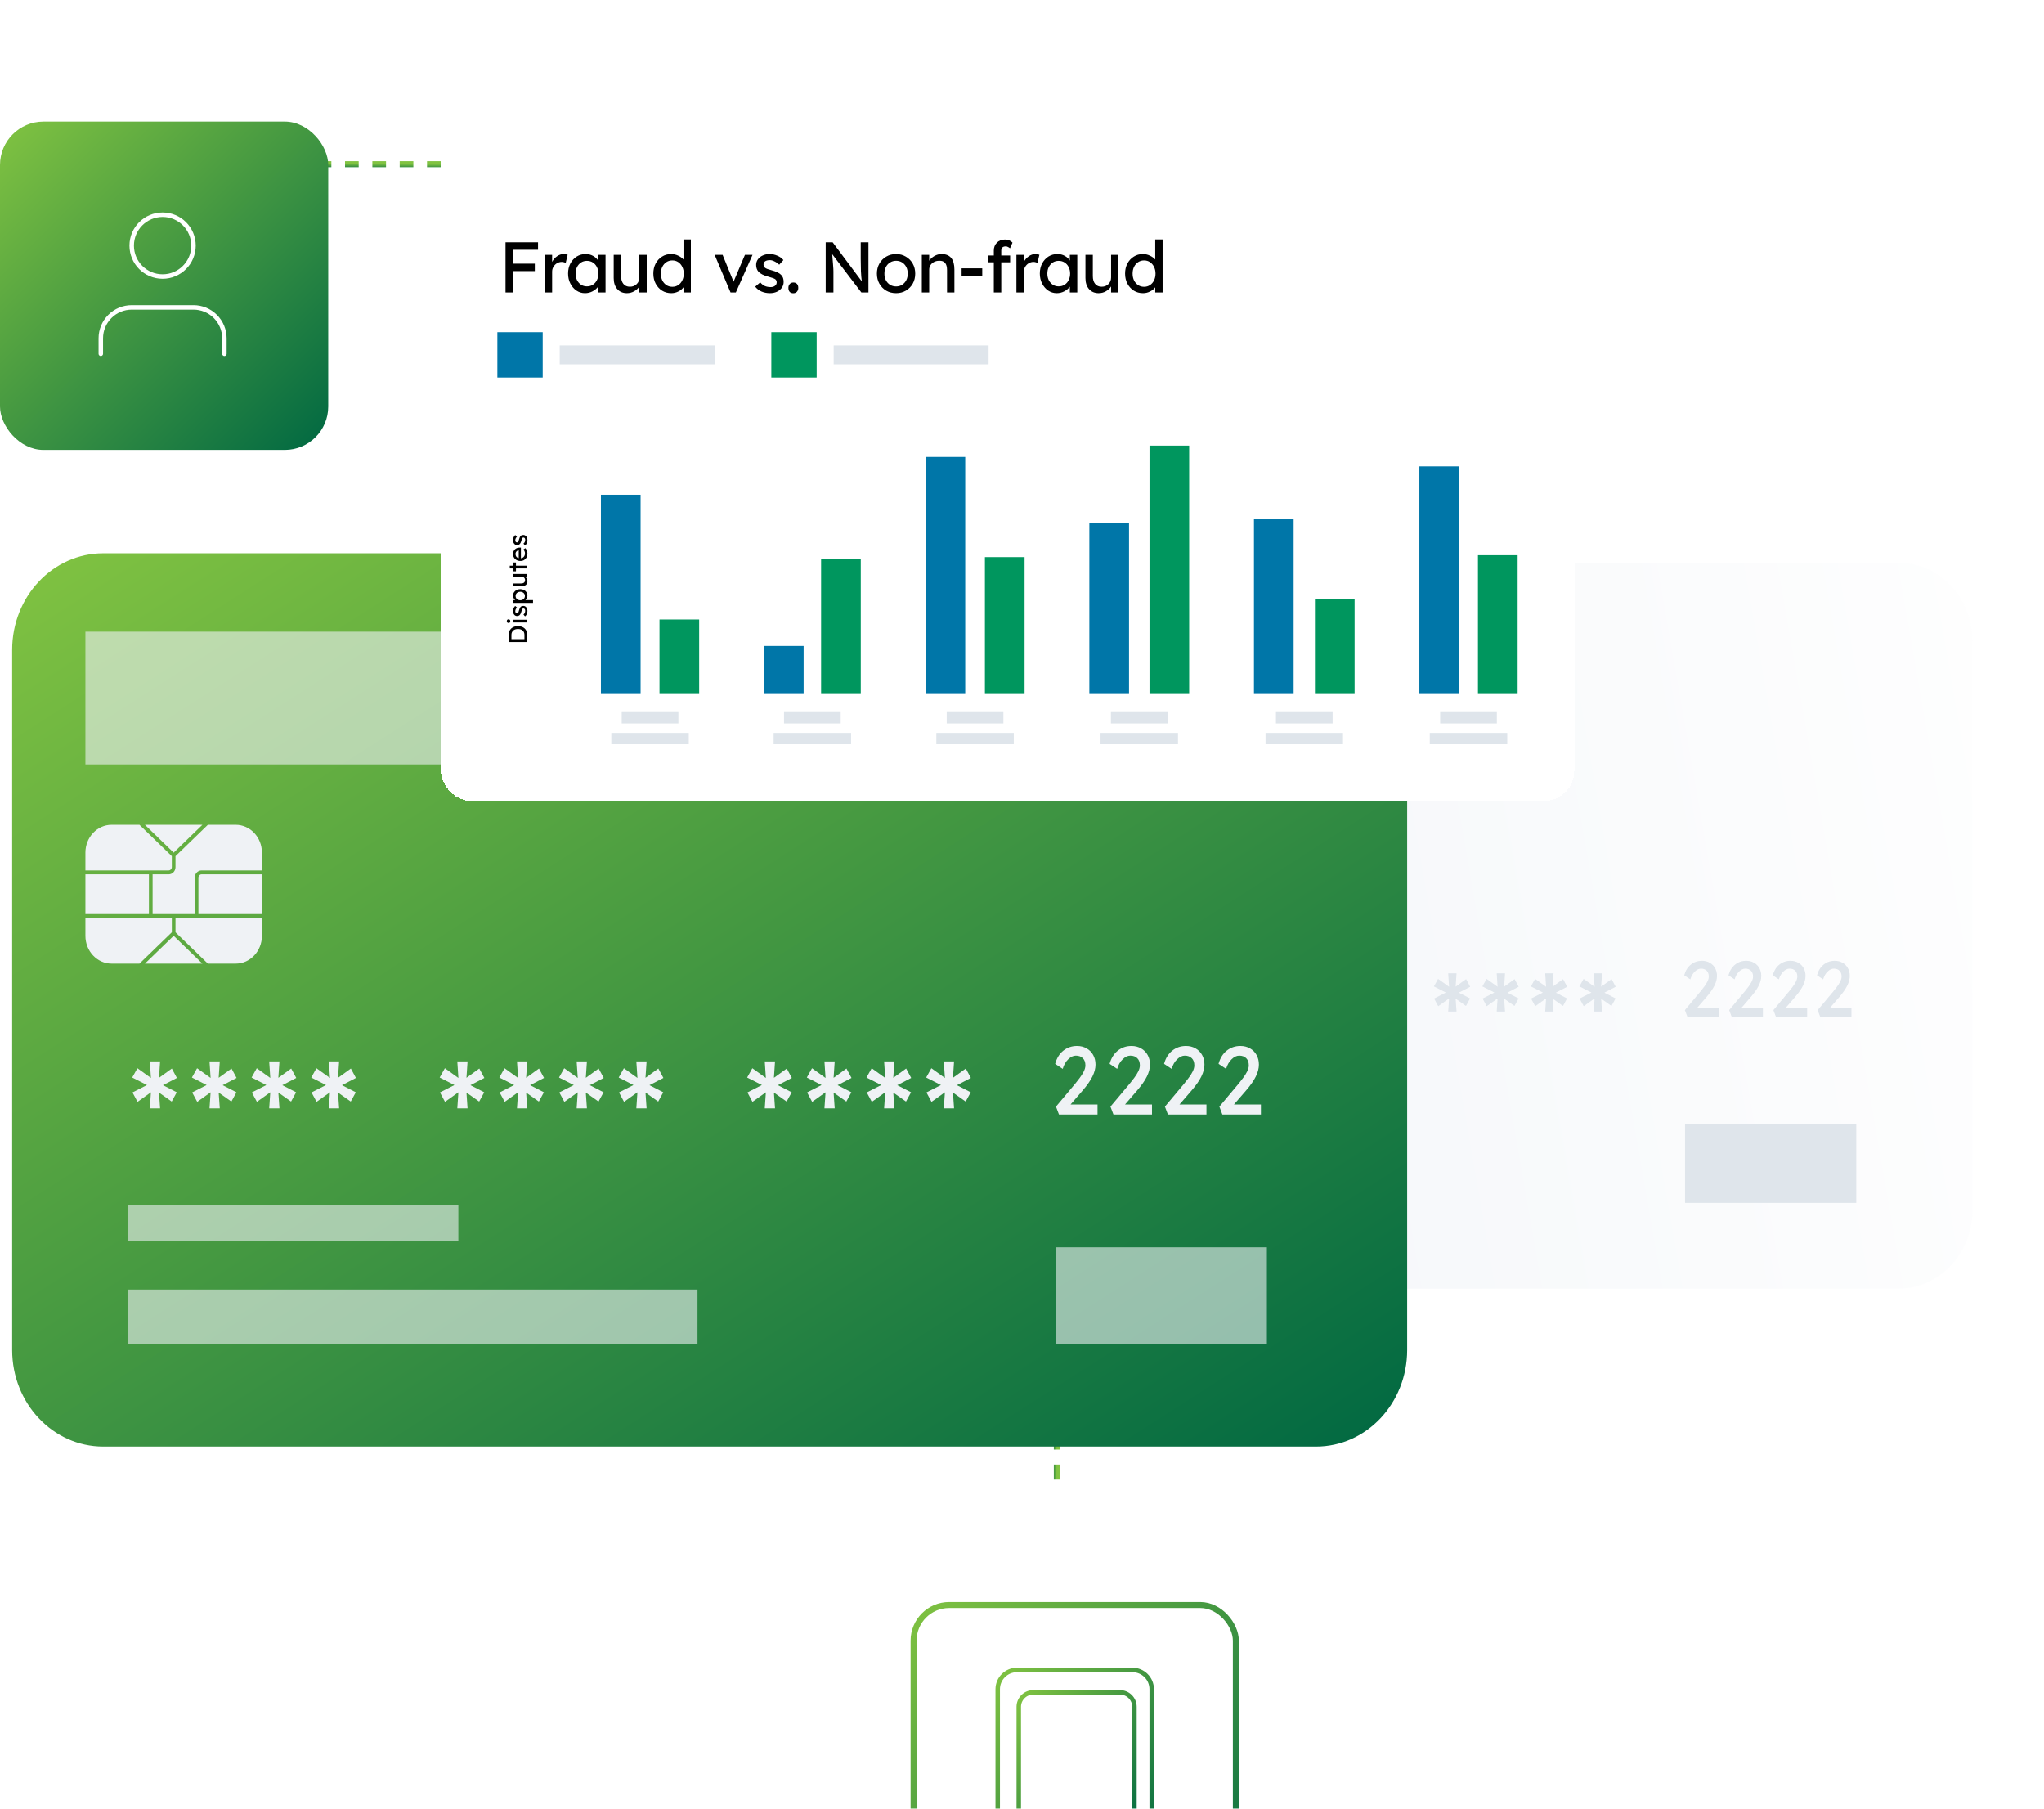 <svg width="685" height="606" viewBox="0 0 685 606" fill="none" xmlns="http://www.w3.org/2000/svg">
<g clip-path="url(#clip0_3813_6743)">
<path d="M147.688 55L23.426 55" stroke="url(#paint0_linear_3813_6743)" stroke-width="2" stroke-dasharray="4.58 4.58"/>
<path d="M354.167 495.725L354.167 346" stroke="url(#paint1_linear_3813_6743)" stroke-width="2" stroke-dasharray="5.03 5.03"/>
<g filter="url(#filter0_d_3813_6743)">
<g opacity="0.5" filter="url(#filter1_bd_3813_6743)">
<path d="M632.164 143.704H301.849C288.146 143.704 277.037 155.476 277.037 169.997V360.641C277.037 375.162 288.146 386.935 301.849 386.935H632.164C645.867 386.935 656.976 375.162 656.976 360.641V169.997C656.976 155.476 645.867 143.704 632.164 143.704Z" fill="url(#paint2_linear_3813_6743)"/>
</g>
<path d="M436.766 168.354H300.299V204.508H436.766V168.354Z" fill="#DFE5EB"/>
<path fill-rule="evenodd" clip-rule="evenodd" d="M315.021 220.941L323.833 229.48V232.456C323.833 232.956 323.45 233.363 322.98 233.363H318.11H318.098H318.087H300.299V228.515C300.299 224.339 303.5 220.941 307.433 220.941H315.021ZM317.597 234.428H300.299V245.266H317.597V234.428ZM318.6 245.266H324.336H330.072V235.335C330.072 234.247 330.905 233.363 331.93 233.363H348.372V228.515C348.372 224.339 345.172 220.941 341.238 220.941H333.652L324.837 229.481V232.456C324.837 233.544 324.003 234.43 322.979 234.43L322.98 234.428H318.6V245.266ZM348.372 245.266H331.076V235.335C331.076 234.834 331.459 234.428 331.93 234.428H348.372V245.266ZM341.238 258.751H333.652L324.838 250.213V246.331H348.372V251.179C348.372 255.355 345.172 258.751 341.238 258.751ZM323.834 246.331V250.213L315.021 258.751H307.433C303.499 258.751 300.299 255.355 300.299 251.179V246.331H323.834ZM324.336 251.169L332.163 258.751H316.51L324.336 251.169ZM332.163 220.941H316.51L324.336 228.525L332.163 220.941Z" fill="#DFE5EB"/>
<path d="M317.847 298.154L318.145 293.776L314.498 296.379L313.121 293.815L317.066 291.804L313.046 289.753L314.461 287.229L318.145 289.871L317.847 285.375H320.639L320.341 289.832L323.84 287.308L325.217 289.871L321.42 291.843L325.179 293.776L323.802 296.3L320.341 293.855L320.639 298.154H317.847ZM334.101 298.154L334.399 293.776L330.752 296.379L329.375 293.815L333.32 291.804L329.3 289.753L330.714 287.229L334.399 289.871L334.101 285.375H336.893L336.595 289.832L340.094 287.308L341.471 289.871L337.674 291.843L341.433 293.776L340.056 296.3L336.595 293.855L336.893 298.154H334.101ZM350.355 298.154L350.653 293.776L347.006 296.379L345.629 293.815L349.574 291.804L345.554 289.753L346.969 287.229L350.653 289.871L350.355 285.375H353.147L352.849 289.832L356.348 287.308L357.725 289.871L353.928 291.843L357.687 293.776L356.31 296.3L352.849 293.855L353.147 298.154H350.355ZM366.61 298.154L366.907 293.776L363.26 296.379L361.883 293.815L365.828 291.804L361.808 289.753L363.223 287.229L366.907 289.871L366.61 285.375H369.401L369.103 289.832L372.602 287.308L373.979 289.871L370.182 291.843L373.942 293.776L372.564 296.3L369.103 293.855L369.401 298.154H366.61Z" fill="#DFE5EB"/>
<path d="M401.589 298.154L401.887 293.776L398.239 296.379L396.862 293.815L400.807 291.804L396.788 289.753L398.202 287.229L401.887 289.871L401.589 285.375H404.38L404.082 289.832L407.581 287.308L408.958 289.871L405.162 291.843L408.921 293.776L407.544 296.3L404.082 293.855L404.38 298.154H401.589ZM417.842 298.154L418.14 293.776L414.493 296.379L413.116 293.815L417.061 291.804L413.041 289.753L414.456 287.229L418.14 289.871L417.842 285.375H420.634L420.336 289.832L423.835 287.308L425.212 289.871L421.415 291.843L425.174 293.776L423.797 296.3L420.336 293.855L420.634 298.154H417.842ZM434.096 298.154L434.394 293.776L430.746 296.379L429.369 293.815L433.314 291.804L429.295 289.753L430.709 287.229L434.394 289.871L434.096 285.375H436.887L436.59 289.832L440.09 287.308L441.467 289.871L437.671 291.843L441.428 293.776L440.051 296.3L436.59 293.855L436.887 298.154H434.096ZM450.351 298.154L450.649 293.776L447.002 296.379L445.624 293.815L449.57 291.804L445.55 289.753L446.964 287.229L450.649 289.871L450.351 285.375H453.143L452.845 289.832L456.343 287.308L457.72 289.871L453.924 291.843L457.683 293.776L456.306 296.3L452.845 293.855L453.143 298.154H450.351Z" fill="#DFE5EB"/>
<path d="M485.33 298.154L485.628 293.776L481.981 296.379L480.604 293.815L484.549 291.804L480.529 289.753L481.944 287.229L485.628 289.871L485.33 285.375H488.122L487.824 289.832L491.323 287.308L492.7 289.871L488.903 291.843L492.662 293.776L491.285 296.3L487.824 293.855L488.122 298.154H485.33ZM501.584 298.154L501.882 293.776L498.234 296.379L496.857 293.815L500.802 291.804L496.783 289.753L498.197 287.229L501.882 289.871L501.584 285.375H504.375L504.078 289.832L507.576 287.308L508.953 289.871L505.157 291.843L508.916 293.776L507.539 296.3L504.078 293.855L504.375 298.154H501.584ZM517.838 298.154L518.135 293.776L514.488 296.379L513.111 293.815L517.056 291.804L513.037 289.753L514.451 287.229L518.135 289.871L517.838 285.375H520.629L520.331 289.832L523.831 287.308L525.209 289.871L521.412 291.843L525.17 293.776L523.793 296.3L520.331 293.855L520.629 298.154H517.838ZM534.093 298.154L534.391 293.776L530.743 296.379L529.366 293.815L533.311 291.804L529.292 289.753L530.706 287.229L534.391 289.871L534.093 285.375H536.884L536.586 289.832L540.085 287.308L541.462 289.871L537.666 291.843L541.425 293.776L540.048 296.3L536.586 293.855L536.884 298.154H534.093Z" fill="#DFE5EB"/>
<path d="M565.462 299.837L564.643 297.68L569.953 291.344C570.317 290.905 570.705 290.405 571.119 289.845C571.548 289.283 571.913 288.704 572.211 288.11C572.508 287.513 572.657 286.961 572.657 286.453C572.657 285.612 572.426 284.962 571.963 284.507C571.499 284.034 570.863 283.797 570.052 283.797C569.34 283.797 568.645 284.129 567.968 284.797C567.29 285.444 566.794 286.312 566.479 287.4L564.42 286.032C564.834 284.507 565.569 283.314 566.628 282.456C567.703 281.597 568.952 281.168 570.375 281.168C571.35 281.168 572.218 281.387 572.98 281.825C573.741 282.246 574.337 282.841 574.766 283.613C575.196 284.366 575.411 285.244 575.411 286.243C575.411 287.258 575.131 288.336 574.568 289.477C574.022 290.598 573.121 291.886 571.863 293.342L568.613 297.102H575.957V299.837H565.462ZM580.296 299.837L579.478 297.68L584.787 291.344C585.15 290.905 585.54 290.405 585.954 289.845C586.383 289.283 586.748 288.704 587.045 288.11C587.343 287.513 587.492 286.961 587.492 286.453C587.492 285.612 587.259 284.962 586.797 284.507C586.334 284.034 585.696 283.797 584.887 283.797C584.175 283.797 583.48 284.129 582.802 284.797C582.123 285.444 581.627 286.312 581.314 287.4L579.254 286.032C579.667 284.507 580.403 283.314 581.463 282.456C582.537 281.597 583.786 281.168 585.209 281.168C586.185 281.168 587.053 281.387 587.814 281.825C588.574 282.246 589.17 282.841 589.601 283.613C590.031 284.366 590.246 285.244 590.246 286.243C590.246 287.258 589.964 288.336 589.402 289.477C588.857 290.598 587.954 291.886 586.698 293.342L583.448 297.102H590.792V299.837H580.296ZM595.129 299.837L594.311 297.68L599.621 291.344C599.985 290.905 600.374 290.405 600.787 289.845C601.218 289.283 601.581 288.704 601.878 288.11C602.176 287.513 602.325 286.961 602.325 286.453C602.325 285.612 602.094 284.962 601.63 284.507C601.168 284.034 600.531 283.797 599.72 283.797C599.01 283.797 598.315 284.129 597.636 284.797C596.958 285.444 596.462 286.312 596.147 287.4L594.087 286.032C594.501 284.507 595.238 283.314 596.296 282.456C597.372 281.597 598.62 281.168 600.042 281.168C601.019 281.168 601.888 281.387 602.648 281.825C603.409 282.246 604.005 282.841 604.434 283.613C604.865 284.366 605.079 285.244 605.079 286.243C605.079 287.258 604.799 288.336 604.236 289.477C603.69 290.598 602.789 291.886 601.531 293.342L598.281 297.102H605.625V299.837H595.129ZM609.964 299.837L609.145 297.68L614.455 291.344C614.82 290.905 615.207 290.405 615.621 289.845C616.051 289.283 616.415 288.704 616.713 288.11C617.011 287.513 617.16 286.961 617.16 286.453C617.16 285.612 616.929 284.962 616.465 284.507C616.001 284.034 615.366 283.797 614.554 283.797C613.843 283.797 613.148 284.129 612.47 284.797C611.793 285.444 611.296 286.312 610.981 287.4L608.922 286.032C609.336 284.507 610.071 283.314 611.13 282.456C612.205 281.597 613.455 281.168 614.877 281.168C615.852 281.168 616.721 281.387 617.482 281.825C618.244 282.246 618.839 282.841 619.269 283.613C619.698 284.366 619.914 285.244 619.914 286.243C619.914 287.258 619.633 288.336 619.07 289.477C618.524 290.598 617.623 291.886 616.366 293.342L613.115 297.102H620.46V299.837H609.964Z" fill="#DFE5EB"/>
<path d="M401.874 324.487H311.929V334.347H401.874V324.487Z" fill="#DFE5EB"/>
<path d="M311.929 347.494H467.007V362.284H311.929V347.494Z" fill="#DFE5EB"/>
<path d="M564.705 335.99H622.084V362.284H564.705V335.99Z" fill="#DFE5EB"/>
</g>
<g filter="url(#filter2_d_3813_6743)">
<g filter="url(#filter3_bd_3813_6743)">
<path d="M436.969 140.556H30.531C13.669 140.556 -6.10352e-05 155.041 -6.10352e-05 172.909V407.488C-6.10352e-05 425.357 13.669 439.842 30.531 439.842H436.969C453.831 439.842 467.5 425.357 467.5 407.488V172.909C467.5 155.041 453.831 140.556 436.969 140.556Z" fill="url(#paint3_linear_3813_6743)"/>
</g>
<path opacity="0.6" d="M196.541 170.887H28.622V215.373H196.541V170.887Z" fill="#EFF2F5"/>
<path fill-rule="evenodd" clip-rule="evenodd" d="M46.737 235.593L57.581 246.1V249.762C57.581 250.377 57.11 250.878 56.53 250.878H50.539H50.524H50.51H28.622V244.913C28.622 239.775 32.561 235.593 37.4 235.593H46.737ZM49.907 252.189H28.622V265.524H49.907V252.189ZM51.142 265.524H58.2H65.257V253.305C65.257 251.966 66.283 250.878 67.543 250.878H87.775V244.913C87.775 239.775 83.838 235.593 78.997 235.593H69.662L58.816 246.102V249.762C58.816 251.101 57.79 252.191 56.529 252.191L56.53 252.189H51.142V265.524ZM87.775 265.524H66.493V253.305C66.493 252.688 66.964 252.189 67.543 252.189H87.775V265.524ZM78.997 282.118H69.662L58.817 271.611V266.835H87.775V272.8C87.775 277.938 83.838 282.118 78.997 282.118ZM57.582 266.835V271.611L46.738 282.118H37.4C32.56 282.118 28.622 277.938 28.622 272.8V266.835H57.582ZM58.2 272.788L67.83 282.118H48.57L58.2 272.788ZM67.83 235.593H48.57L58.2 244.925L67.83 235.593Z" fill="#EFF2F5"/>
<path d="M50.215 330.601L50.582 325.214L46.094 328.417L44.4 325.262L49.254 322.787L44.308 320.264L46.048 317.158L50.582 320.409L50.215 314.877H53.65L53.284 320.361L57.589 317.255L59.283 320.409L54.612 322.836L59.237 325.214L57.543 328.32L53.284 325.311L53.65 330.601H50.215ZM70.216 330.601L70.582 325.214L66.094 328.417L64.399 325.262L69.254 322.787L64.308 320.264L66.048 317.158L70.582 320.409L70.216 314.877H73.65L73.284 320.361L77.589 317.255L79.283 320.409L74.612 322.836L79.237 325.214L77.543 328.32L73.284 325.311L73.65 330.601H70.216ZM90.215 330.601L90.582 325.214L86.094 328.417L84.399 325.262L89.254 322.787L84.308 320.264L86.048 317.158L90.582 320.409L90.215 314.877H93.65L93.284 320.361L97.588 317.255L99.283 320.409L94.612 322.836L99.237 325.214L97.543 328.32L93.284 325.311L93.65 330.601H90.215ZM110.215 330.601L110.582 325.214L106.094 328.417L104.399 325.262L109.254 322.787L104.308 320.264L106.048 317.158L110.582 320.409L110.215 314.877H113.65L113.284 320.361L117.589 317.255L119.283 320.409L114.612 322.836L119.237 325.214L117.543 328.32L113.284 325.311L113.65 330.601H110.215Z" fill="#EFF2F5"/>
<path d="M153.256 330.601L153.622 325.214L149.134 328.417L147.44 325.262L152.294 322.787L147.348 320.264L149.089 317.158L153.622 320.409L153.256 314.877H156.691L156.324 320.361L160.629 317.255L162.324 320.409L157.653 322.836L162.278 325.214L160.583 328.32L156.324 325.311L156.691 330.601H153.256ZM173.256 330.601L173.622 325.214L169.134 328.417L167.439 325.262L172.294 322.787L167.348 320.264L169.088 317.158L173.622 320.409L173.256 314.877H176.69L176.324 320.361L180.629 317.255L182.323 320.409L177.652 322.836L182.277 325.214L180.583 328.32L176.324 325.311L176.69 330.601H173.256ZM193.255 330.601L193.621 325.214L189.133 328.417L187.439 325.262L192.293 322.787L187.347 320.264L189.088 317.158L193.621 320.409L193.255 314.877H196.69L196.323 320.361L200.63 317.255L202.325 320.409L197.653 322.836L202.277 325.214L200.582 328.32L196.323 325.311L196.69 330.601H193.255ZM213.256 330.601L213.623 325.214L209.135 328.417L207.44 325.262L212.295 322.787L207.349 320.264L209.089 317.158L213.623 320.409L213.256 314.877H216.691L216.325 320.361L220.63 317.255L222.324 320.409L217.653 322.836L222.278 325.214L220.584 328.32L216.325 325.311L216.691 330.601H213.256Z" fill="#EFF2F5"/>
<path d="M256.297 330.601L256.663 325.214L252.175 328.417L250.481 325.262L255.335 322.787L250.389 320.264L252.129 317.158L256.663 320.409L256.297 314.877H259.732L259.365 320.361L263.67 317.255L265.364 320.409L260.693 322.836L265.319 325.214L263.624 328.32L259.365 325.311L259.732 330.601H256.297ZM276.296 330.601L276.663 325.214L272.175 328.417L270.48 325.262L275.335 322.787L270.389 320.264L272.129 317.158L276.663 320.409L276.296 314.877H279.731L279.365 320.361L283.669 317.255L285.364 320.409L280.693 322.836L285.318 325.214L283.624 328.32L279.365 325.311L279.731 330.601H276.296ZM296.296 330.601L296.662 325.214L292.174 328.417L290.48 325.262L295.334 322.787L290.388 320.264L292.128 317.158L296.662 320.409L296.296 314.877H299.731L299.364 320.361L303.671 317.255L305.365 320.409L300.694 322.836L305.318 325.214L303.623 328.32L299.364 325.311L299.731 330.601H296.296ZM316.297 330.601L316.664 325.214L312.176 328.417L310.481 325.262L315.335 322.787L310.389 320.264L312.13 317.158L316.664 320.409L316.297 314.877H319.732L319.365 320.361L323.67 317.255L325.365 320.409L320.694 322.836L325.319 325.214L323.625 328.32L319.365 325.311L319.732 330.601H316.297Z" fill="#EFF2F5"/>
<path d="M354.895 332.671L353.888 330.018L360.421 322.221C360.87 321.681 361.347 321.066 361.856 320.377C362.385 319.685 362.833 318.974 363.199 318.242C363.566 317.507 363.749 316.828 363.749 316.203C363.749 315.168 363.465 314.369 362.894 313.809C362.324 313.227 361.541 312.936 360.543 312.936C359.667 312.936 358.813 313.344 357.979 314.165C357.145 314.962 356.534 316.029 356.147 317.368L353.613 315.686C354.122 313.809 355.027 312.341 356.33 311.286C357.652 310.228 359.19 309.7 360.94 309.7C362.14 309.7 363.209 309.969 364.146 310.509C365.083 311.027 365.816 311.759 366.344 312.709C366.873 313.635 367.138 314.715 367.138 315.944C367.138 317.194 366.793 318.521 366.1 319.924C365.428 321.303 364.32 322.888 362.772 324.68L358.773 329.306H367.81V332.671H354.895ZM373.149 332.671L372.141 330.018L378.675 322.221C379.121 321.681 379.6 321.066 380.11 320.377C380.638 319.685 381.087 318.974 381.453 318.242C381.819 317.507 382.003 316.828 382.003 316.203C382.003 315.168 381.716 314.369 381.148 313.809C380.577 313.227 379.793 312.936 378.797 312.936C377.921 312.936 377.066 313.344 376.232 314.165C375.396 314.962 374.786 316.029 374.4 317.368L371.866 315.686C372.374 313.809 373.28 312.341 374.584 311.286C375.906 310.228 377.442 309.7 379.194 309.7C380.394 309.7 381.462 309.969 382.399 310.509C383.334 311.027 384.067 311.759 384.598 312.709C385.126 313.635 385.391 314.715 385.391 315.944C385.391 317.194 385.044 318.521 384.353 319.924C383.682 321.303 382.571 322.888 381.026 324.68L377.026 329.306H386.063V332.671H373.149ZM391.4 332.671L390.393 330.018L396.926 322.221C397.375 321.681 397.854 321.066 398.361 320.377C398.892 319.685 399.338 318.974 399.705 318.242C400.071 317.507 400.254 316.828 400.254 316.203C400.254 315.168 399.97 314.369 399.399 313.809C398.831 313.227 398.046 312.936 397.048 312.936C396.174 312.936 395.32 313.344 394.484 314.165C393.65 314.962 393.039 316.029 392.652 317.368L390.118 315.686C390.627 313.809 391.534 312.341 392.835 311.286C394.159 310.228 395.696 309.7 397.445 309.7C398.647 309.7 399.716 309.969 400.651 310.509C401.588 311.027 402.321 311.759 402.849 312.709C403.38 313.635 403.643 314.715 403.643 315.944C403.643 317.194 403.298 318.521 402.605 319.924C401.933 321.303 400.825 322.888 399.277 324.68L395.278 329.306H404.315V332.671H391.4ZM409.654 332.671L408.646 330.018L415.18 322.221C415.628 321.681 416.105 321.066 416.615 320.377C417.143 319.685 417.592 318.974 417.958 318.242C418.324 317.507 418.508 316.828 418.508 316.203C418.508 315.168 418.223 314.369 417.653 313.809C417.082 313.227 416.3 312.936 415.302 312.936C414.426 312.936 413.571 313.344 412.737 314.165C411.903 314.962 411.293 316.029 410.905 317.368L408.371 315.686C408.881 313.809 409.785 312.341 411.089 311.286C412.411 310.228 413.949 309.7 415.699 309.7C416.899 309.7 417.968 309.969 418.904 310.509C419.841 311.027 420.574 311.759 421.103 312.709C421.631 313.635 421.896 314.715 421.896 315.944C421.896 317.194 421.551 318.521 420.858 319.924C420.187 321.303 419.078 322.888 417.531 324.68L413.531 329.306H422.568V332.671H409.654Z" fill="#EFF2F5"/>
<path opacity="0.6" d="M153.607 363.002H42.934V375.135H153.607V363.002Z" fill="#EFF2F5"/>
<path opacity="0.6" d="M42.934 391.311H233.75V409.51H42.934V391.311Z" fill="#EFF2F5"/>
<path opacity="0.6" d="M353.964 377.156H424.566V409.51H353.964V377.156Z" fill="#EFF2F5"/>
</g>
<g filter="url(#filter4_d_3813_6743)">
<rect width="110" height="110" rx="14.543" fill="url(#paint4_linear_3813_6743)"/>
<path d="M75.201 77.79V72.612C75.201 69.866 74.109 67.232 72.168 65.29C70.226 63.348 67.592 62.257 64.846 62.257H44.136C41.389 62.257 38.755 63.348 36.814 65.29C34.872 67.232 33.781 69.866 33.781 72.612V77.79" stroke="white" stroke-width="1.5" stroke-linecap="round" stroke-linejoin="round"/>
<path d="M54.491 51.903C60.21 51.903 64.846 47.267 64.846 41.548C64.846 35.829 60.21 31.193 54.491 31.193C48.772 31.193 44.136 35.829 44.136 41.548C44.136 47.267 48.772 51.903 54.491 51.903Z" stroke="white" stroke-width="1.5" stroke-linecap="round" stroke-linejoin="round"/>
</g>
<g filter="url(#filter5_d_3813_6743)">
<rect x="306.167" y="497" width="108" height="108" rx="11.927" fill="white"/>
<rect x="306.167" y="497" width="108" height="108" rx="11.927" stroke="url(#paint5_linear_3813_6743)" stroke-width="2"/>
<path d="M379.518 518.747H340.815C337.252 518.747 334.364 521.635 334.364 525.198V576.803C334.364 580.365 337.252 583.253 340.815 583.253H379.518C383.081 583.253 385.969 580.365 385.969 576.803V525.198C385.969 521.635 383.081 518.747 379.518 518.747Z" stroke="url(#paint6_linear_3813_6743)" stroke-width="1.5" stroke-linecap="round" stroke-linejoin="round"/>
<path d="M375.338 526.255H346.264C343.588 526.255 341.418 528.414 341.418 531.077V569.654C341.418 572.317 343.588 574.476 346.264 574.476H375.338C378.015 574.476 380.184 572.317 380.184 569.654V531.077C380.184 528.414 378.015 526.255 375.338 526.255Z" stroke="url(#paint7_linear_3813_6743)" stroke-width="1.5" stroke-linecap="round" stroke-linejoin="round"/>
<circle cx="361.436" cy="578.918" r="1.903" fill="black" fill-opacity="0.87"/>
</g>
<g filter="url(#filter6_d_3813_6743)">
<rect x="147.685" y="13.241" width="379.907" height="214.356" rx="10.131" fill="white" shape-rendering="crispEdges"/>
<path d="M169.415 57.236V40.436H180.311V42.932H172.007V47.588H179.231V50.084H172.007V57.236H169.415ZM182.537 57.236V44.636H185.033V47.012C185.401 46.26 185.937 45.636 186.641 45.14C187.345 44.628 188.089 44.372 188.873 44.372C189.145 44.372 189.401 44.396 189.641 44.444C189.897 44.492 190.097 44.548 190.241 44.612L189.593 47.3C189.401 47.22 189.185 47.156 188.945 47.108C188.721 47.044 188.497 47.012 188.273 47.012C187.697 47.012 187.161 47.156 186.665 47.444C186.185 47.732 185.793 48.124 185.489 48.62C185.185 49.116 185.033 49.668 185.033 50.276V57.236H182.537ZM196.046 57.476C195.006 57.476 194.054 57.188 193.19 56.612C192.342 56.036 191.662 55.252 191.15 54.26C190.638 53.268 190.382 52.148 190.382 50.9C190.382 49.636 190.638 48.516 191.15 47.54C191.678 46.548 192.382 45.772 193.262 45.212C194.158 44.652 195.158 44.372 196.262 44.372C197.206 44.372 198.038 44.58 198.758 44.996C199.494 45.396 200.054 45.916 200.438 46.556V44.636H202.934V57.236H200.438V55.292C200.006 55.9 199.39 56.42 198.59 56.852C197.806 57.268 196.958 57.476 196.046 57.476ZM196.694 55.196C197.446 55.196 198.11 55.012 198.686 54.644C199.262 54.276 199.71 53.772 200.03 53.132C200.366 52.476 200.534 51.732 200.534 50.9C200.534 50.084 200.366 49.356 200.03 48.716C199.71 48.076 199.262 47.572 198.686 47.204C198.11 46.836 197.446 46.652 196.694 46.652C195.958 46.652 195.302 46.836 194.726 47.204C194.166 47.572 193.718 48.076 193.382 48.716C193.062 49.356 192.902 50.084 192.902 50.9C192.902 51.732 193.062 52.476 193.382 53.132C193.718 53.772 194.166 54.276 194.726 54.644C195.302 55.012 195.958 55.196 196.694 55.196ZM210.087 57.476C208.743 57.476 207.671 57.02 206.871 56.108C206.071 55.196 205.671 53.964 205.671 52.412V44.636H208.143V51.74C208.143 52.844 208.399 53.716 208.911 54.356C209.439 54.996 210.167 55.316 211.095 55.316C212.007 55.316 212.759 55.028 213.351 54.452C213.959 53.876 214.263 53.132 214.263 52.22V44.636H216.735V57.236H214.263V55.22C213.847 55.892 213.263 56.436 212.511 56.852C211.775 57.268 210.967 57.476 210.087 57.476ZM224.978 57.476C223.826 57.476 222.794 57.196 221.882 56.636C220.986 56.06 220.274 55.284 219.746 54.308C219.218 53.316 218.954 52.188 218.954 50.924C218.954 49.66 219.21 48.54 219.722 47.564C220.25 46.572 220.962 45.796 221.858 45.236C222.754 44.66 223.77 44.372 224.906 44.372C225.738 44.372 226.522 44.548 227.258 44.9C228.01 45.252 228.61 45.684 229.058 46.196V39.476H231.53V57.236H229.058V55.508C228.674 56.052 228.106 56.516 227.354 56.9C226.602 57.284 225.81 57.476 224.978 57.476ZM225.314 55.34C226.066 55.34 226.73 55.148 227.306 54.764C227.882 54.38 228.33 53.86 228.65 53.204C228.986 52.532 229.154 51.772 229.154 50.924C229.154 50.076 228.986 49.324 228.65 48.668C228.33 47.996 227.882 47.468 227.306 47.084C226.73 46.7 226.066 46.508 225.314 46.508C224.562 46.508 223.898 46.7 223.322 47.084C222.746 47.468 222.29 47.996 221.954 48.668C221.634 49.324 221.474 50.076 221.474 50.924C221.474 51.772 221.634 52.532 221.954 53.204C222.29 53.86 222.746 54.38 223.322 54.764C223.898 55.148 224.562 55.34 225.314 55.34ZM244.828 57.236L239.5 44.636H242.164L245.836 53.636L249.652 44.636H252.196L246.604 57.236H244.828ZM258.061 57.476C257.005 57.476 256.053 57.292 255.205 56.924C254.357 56.556 253.653 56.012 253.093 55.292L254.773 53.852C255.253 54.412 255.773 54.82 256.333 55.076C256.909 55.316 257.557 55.436 258.277 55.436C258.869 55.436 259.349 55.292 259.717 55.004C260.101 54.716 260.293 54.324 260.293 53.828C260.293 53.412 260.141 53.076 259.837 52.82C259.533 52.58 258.837 52.316 257.749 52.028C256.821 51.788 256.061 51.516 255.469 51.212C254.877 50.908 254.421 50.564 254.101 50.18C253.637 49.604 253.405 48.876 253.405 47.996C253.405 47.292 253.605 46.668 254.005 46.124C254.405 45.58 254.941 45.156 255.613 44.852C256.301 44.532 257.069 44.372 257.917 44.372C258.813 44.372 259.677 44.556 260.509 44.924C261.357 45.276 262.037 45.764 262.549 46.388L261.133 47.948C260.669 47.484 260.149 47.116 259.573 46.844C259.013 46.556 258.501 46.412 258.037 46.412C257.349 46.412 256.813 46.54 256.429 46.796C256.061 47.052 255.877 47.428 255.877 47.924C255.893 48.356 256.069 48.708 256.405 48.98C256.741 49.252 257.453 49.524 258.541 49.796C259.341 50.004 259.997 50.236 260.509 50.492C261.037 50.732 261.453 51.012 261.757 51.332C262.077 51.636 262.301 51.988 262.429 52.388C262.557 52.788 262.621 53.236 262.621 53.732C262.621 54.452 262.413 55.1 261.997 55.676C261.597 56.236 261.053 56.676 260.365 56.996C259.677 57.316 258.909 57.476 258.061 57.476ZM265.873 57.5C265.345 57.5 264.937 57.348 264.649 57.044C264.361 56.724 264.217 56.276 264.217 55.7C264.217 55.172 264.369 54.74 264.673 54.404C264.977 54.068 265.377 53.9 265.873 53.9C266.401 53.9 266.809 54.06 267.097 54.38C267.385 54.684 267.529 55.124 267.529 55.7C267.529 56.228 267.377 56.66 267.073 56.996C266.769 57.332 266.369 57.5 265.873 57.5ZM276.716 57.236V40.436H279.044L288.812 53.516C288.684 52.54 288.588 51.412 288.524 50.132C288.476 48.852 288.452 47.46 288.452 45.956V40.436H291.044V57.236H288.668L278.9 44.42C279.012 45.812 279.1 46.892 279.164 47.66C279.228 48.412 279.268 48.98 279.284 49.364C279.3 49.732 279.308 50.028 279.308 50.252V57.236H276.716ZM300.308 57.476C299.076 57.476 297.972 57.196 296.996 56.636C296.036 56.06 295.276 55.284 294.716 54.308C294.156 53.316 293.876 52.188 293.876 50.924C293.876 49.66 294.156 48.54 294.716 47.564C295.276 46.572 296.036 45.796 296.996 45.236C297.972 44.66 299.076 44.372 300.308 44.372C301.524 44.372 302.612 44.66 303.572 45.236C304.548 45.796 305.316 46.572 305.876 47.564C306.436 48.54 306.716 49.66 306.716 50.924C306.716 52.188 306.436 53.316 305.876 54.308C305.316 55.284 304.548 56.06 303.572 56.636C302.612 57.196 301.524 57.476 300.308 57.476ZM300.308 55.22C301.06 55.22 301.732 55.036 302.324 54.668C302.916 54.284 303.38 53.772 303.716 53.132C304.052 52.476 304.212 51.74 304.196 50.924C304.212 50.092 304.052 49.356 303.716 48.716C303.38 48.06 302.916 47.548 302.324 47.18C301.732 46.812 301.06 46.628 300.308 46.628C299.556 46.628 298.876 46.82 298.268 47.204C297.676 47.572 297.212 48.084 296.876 48.74C296.54 49.38 296.38 50.108 296.396 50.924C296.38 51.74 296.54 52.476 296.876 53.132C297.212 53.772 297.676 54.284 298.268 54.668C298.876 55.036 299.556 55.22 300.308 55.22ZM308.929 57.236V44.636H311.401V46.604C311.817 45.98 312.401 45.452 313.153 45.02C313.921 44.588 314.713 44.372 315.529 44.372C318.409 44.372 319.849 46.1 319.849 49.556V57.236H317.377V49.724C317.377 47.564 316.489 46.532 314.713 46.628C314.089 46.628 313.521 46.764 313.009 47.036C312.513 47.292 312.121 47.644 311.833 48.092C311.545 48.54 311.401 49.044 311.401 49.604V57.236H308.929ZM322.267 51.596V49.148H329.179V51.596H322.267ZM333.056 57.236V47.132H331.04V44.852H333.056V43.22C333.056 42.132 333.4 41.244 334.088 40.556C334.792 39.852 335.696 39.5 336.8 39.5C337.312 39.5 337.792 39.596 338.24 39.788C338.688 39.98 339.048 40.236 339.32 40.556L338.48 42.452C338.272 42.26 338.04 42.108 337.784 41.996C337.544 41.868 337.312 41.804 337.088 41.804C336.064 41.804 335.552 42.276 335.552 43.22V44.852H338.528V47.132H335.552V57.236H333.056ZM340.63 57.236V44.636H343.126V47.012C343.494 46.26 344.03 45.636 344.734 45.14C345.438 44.628 346.182 44.372 346.966 44.372C347.238 44.372 347.494 44.396 347.734 44.444C347.99 44.492 348.19 44.548 348.334 44.612L347.686 47.3C347.494 47.22 347.278 47.156 347.038 47.108C346.814 47.044 346.59 47.012 346.366 47.012C345.79 47.012 345.254 47.156 344.758 47.444C344.278 47.732 343.886 48.124 343.582 48.62C343.278 49.116 343.126 49.668 343.126 50.276V57.236H340.63ZM354.139 57.476C353.099 57.476 352.147 57.188 351.283 56.612C350.435 56.036 349.755 55.252 349.243 54.26C348.731 53.268 348.475 52.148 348.475 50.9C348.475 49.636 348.731 48.516 349.243 47.54C349.771 46.548 350.475 45.772 351.355 45.212C352.251 44.652 353.251 44.372 354.355 44.372C355.299 44.372 356.131 44.58 356.851 44.996C357.587 45.396 358.147 45.916 358.531 46.556V44.636H361.027V57.236H358.531V55.292C358.099 55.9 357.483 56.42 356.683 56.852C355.899 57.268 355.051 57.476 354.139 57.476ZM354.787 55.196C355.539 55.196 356.203 55.012 356.779 54.644C357.355 54.276 357.803 53.772 358.123 53.132C358.459 52.476 358.627 51.732 358.627 50.9C358.627 50.084 358.459 49.356 358.123 48.716C357.803 48.076 357.355 47.572 356.779 47.204C356.203 46.836 355.539 46.652 354.787 46.652C354.051 46.652 353.395 46.836 352.819 47.204C352.259 47.572 351.811 48.076 351.475 48.716C351.155 49.356 350.995 50.084 350.995 50.9C350.995 51.732 351.155 52.476 351.475 53.132C351.811 53.772 352.259 54.276 352.819 54.644C353.395 55.012 354.051 55.196 354.787 55.196ZM368.18 57.476C366.836 57.476 365.764 57.02 364.964 56.108C364.164 55.196 363.764 53.964 363.764 52.412V44.636H366.236V51.74C366.236 52.844 366.492 53.716 367.004 54.356C367.532 54.996 368.26 55.316 369.188 55.316C370.1 55.316 370.852 55.028 371.444 54.452C372.052 53.876 372.356 53.132 372.356 52.22V44.636H374.828V57.236H372.356V55.22C371.94 55.892 371.356 56.436 370.604 56.852C369.868 57.268 369.06 57.476 368.18 57.476ZM383.071 57.476C381.919 57.476 380.887 57.196 379.975 56.636C379.079 56.06 378.367 55.284 377.839 54.308C377.311 53.316 377.047 52.188 377.047 50.924C377.047 49.66 377.303 48.54 377.815 47.564C378.343 46.572 379.055 45.796 379.951 45.236C380.847 44.66 381.863 44.372 382.999 44.372C383.831 44.372 384.615 44.548 385.351 44.9C386.103 45.252 386.703 45.684 387.151 46.196V39.476H389.623V57.236H387.151V55.508C386.767 56.052 386.199 56.516 385.447 56.9C384.695 57.284 383.903 57.476 383.071 57.476ZM383.407 55.34C384.159 55.34 384.823 55.148 385.399 54.764C385.975 54.38 386.423 53.86 386.743 53.204C387.079 52.532 387.247 51.772 387.247 50.924C387.247 50.076 387.079 49.324 386.743 48.668C386.423 47.996 385.975 47.468 385.399 47.084C384.823 46.7 384.159 46.508 383.407 46.508C382.655 46.508 381.991 46.7 381.415 47.084C380.839 47.468 380.383 47.996 380.047 48.668C379.727 49.324 379.567 50.076 379.567 50.924C379.567 51.772 379.727 52.532 380.047 53.204C380.383 53.86 380.839 54.38 381.415 54.764C381.991 55.148 382.655 55.34 383.407 55.34Z" fill="black"/>
<rect x="166.68" y="70.568" width="15.196" height="15.196" fill="#0076A8"/>
<rect x="187.575" y="75" width="51.921" height="6.332" fill="#DFE5EB"/>
<rect x="258.491" y="70.568" width="15.196" height="15.196" fill="#00965E"/>
<rect x="279.386" y="75" width="51.921" height="6.332" fill="#DFE5EB"/>
<path d="M176.68 174.359L170.475 174.359L170.475 171.93C170.475 171.486 170.549 171.088 170.697 170.733C170.845 170.372 171.057 170.065 171.335 169.811C171.613 169.557 171.941 169.362 172.319 169.226C172.697 169.09 173.117 169.022 173.578 169.022C174.039 169.022 174.461 169.09 174.845 169.226C175.224 169.362 175.552 169.557 175.829 169.811C176.101 170.059 176.311 170.364 176.459 170.724C176.606 171.085 176.68 171.486 176.68 171.93L176.68 174.359ZM175.856 173.401L175.758 173.428L175.758 171.974C175.758 171.661 175.708 171.383 175.608 171.141C175.507 170.893 175.365 170.686 175.182 170.52C174.993 170.349 174.763 170.219 174.491 170.13C174.219 170.042 173.915 169.997 173.578 169.997C173.241 169.997 172.94 170.042 172.674 170.13C172.402 170.219 172.171 170.349 171.982 170.52C171.793 170.692 171.648 170.898 171.548 171.141C171.447 171.383 171.397 171.661 171.397 171.974L171.397 173.454L171.317 173.401L175.856 173.401ZM176.68 167.807L172.026 167.807L172.026 166.894L176.68 166.894L176.68 167.807ZM170.998 167.364C170.998 167.559 170.948 167.71 170.848 167.816C170.747 167.922 170.605 167.976 170.422 167.976C170.251 167.976 170.112 167.922 170.005 167.816C169.899 167.704 169.846 167.553 169.846 167.364C169.846 167.169 169.896 167.018 169.997 166.912C170.097 166.806 170.239 166.752 170.422 166.752C170.593 166.752 170.732 166.809 170.839 166.921C170.945 167.027 170.998 167.175 170.998 167.364ZM176.769 163.939C176.769 164.33 176.701 164.681 176.565 164.994C176.429 165.308 176.228 165.568 175.962 165.774L175.43 165.154C175.637 164.977 175.788 164.785 175.883 164.578C175.971 164.365 176.016 164.126 176.016 163.86C176.016 163.753 176.004 163.656 175.98 163.567C175.951 163.473 175.909 163.393 175.856 163.328C175.803 163.257 175.741 163.204 175.67 163.168C175.593 163.133 175.51 163.115 175.422 163.115C175.268 163.115 175.144 163.171 175.049 163.284C175.008 163.343 174.964 163.437 174.916 163.567C174.863 163.691 174.81 163.854 174.757 164.055C174.668 164.397 174.568 164.678 174.455 164.897C174.343 165.116 174.216 165.284 174.074 165.402C173.962 165.491 173.841 165.556 173.711 165.597C173.575 165.639 173.427 165.659 173.268 165.659C173.073 165.659 172.895 165.618 172.736 165.535C172.57 165.446 172.428 165.328 172.31 165.181C172.186 165.027 172.091 164.85 172.026 164.649C171.961 164.442 171.929 164.223 171.929 163.993C171.929 163.774 171.959 163.558 172.018 163.346C172.077 163.127 172.162 162.926 172.275 162.743C172.387 162.56 172.52 162.406 172.674 162.282L173.25 162.805C173.138 162.917 173.04 163.041 172.957 163.177C172.869 163.307 172.801 163.44 172.753 163.576C172.706 163.712 172.682 163.836 172.682 163.948C172.682 164.072 172.694 164.185 172.718 164.285C172.742 164.386 172.777 164.471 172.824 164.542C172.872 164.607 172.931 164.658 173.002 164.693C173.073 164.728 173.152 164.746 173.241 164.746C173.318 164.74 173.392 164.723 173.463 164.693C173.528 164.658 173.584 164.61 173.631 164.551C173.678 164.486 173.728 164.389 173.782 164.259C173.835 164.129 173.885 163.963 173.932 163.762C174.009 163.467 174.095 163.224 174.189 163.035C174.278 162.84 174.381 162.687 174.5 162.574C174.612 162.456 174.742 162.373 174.89 162.326C175.037 162.279 175.203 162.255 175.386 162.255C175.652 162.255 175.891 162.332 176.104 162.486C176.311 162.633 176.474 162.834 176.592 163.088C176.71 163.343 176.769 163.626 176.769 163.939ZM178.631 161.249L172.026 161.249L172.026 160.327L173.09 160.327L173.01 160.469C172.833 160.433 172.665 160.333 172.505 160.167C172.34 160.002 172.207 159.801 172.106 159.565C172 159.322 171.947 159.074 171.947 158.82C171.947 158.401 172.05 158.028 172.257 157.703C172.464 157.378 172.747 157.121 173.108 156.932C173.468 156.743 173.882 156.648 174.349 156.648C174.81 156.648 175.224 156.743 175.59 156.932C175.951 157.115 176.237 157.369 176.45 157.694C176.657 158.019 176.76 158.386 176.76 158.793C176.76 159.065 176.707 159.328 176.601 159.582C176.488 159.837 176.346 160.052 176.175 160.23C176.004 160.407 175.826 160.516 175.643 160.558L175.519 160.327L178.631 160.327L178.631 161.249ZM175.918 158.944C175.918 158.672 175.85 158.43 175.714 158.217C175.578 158.005 175.392 157.836 175.156 157.712C174.919 157.588 174.65 157.526 174.349 157.526C174.048 157.526 173.782 157.588 173.551 157.712C173.315 157.83 173.129 157.996 172.993 158.208C172.857 158.421 172.789 158.666 172.789 158.944C172.789 159.222 172.857 159.467 172.993 159.68C173.123 159.893 173.306 160.061 173.542 160.185C173.779 160.309 174.048 160.371 174.349 160.371C174.65 160.371 174.919 160.309 175.156 160.185C175.392 160.061 175.578 159.893 175.714 159.68C175.85 159.467 175.918 159.222 175.918 158.944ZM176.769 154.026C176.769 154.357 176.692 154.646 176.539 154.894C176.385 155.137 176.169 155.326 175.891 155.462C175.614 155.592 175.283 155.657 174.899 155.657L172.026 155.657L172.026 154.744L174.65 154.744C174.922 154.744 175.159 154.702 175.36 154.62C175.555 154.531 175.705 154.407 175.812 154.247C175.918 154.082 175.971 153.884 175.971 153.653C175.971 153.482 175.945 153.325 175.891 153.184C175.832 153.042 175.753 152.921 175.652 152.82C175.552 152.714 175.43 152.631 175.289 152.572C175.147 152.513 174.993 152.483 174.828 152.483L172.026 152.483L172.026 151.57L176.68 151.57L176.68 152.483L175.705 152.483L175.599 152.324C175.818 152.395 176.016 152.516 176.193 152.687C176.37 152.853 176.512 153.051 176.618 153.281C176.719 153.511 176.769 153.76 176.769 154.026ZM176.68 149.713L170.839 149.713L170.839 148.8L176.68 148.8L176.68 149.713ZM172.913 150.68L172.026 150.68L172.026 147.719L172.913 147.719L172.913 150.68ZM176.769 144.759C176.769 145.238 176.669 145.663 176.468 146.035C176.261 146.402 175.98 146.691 175.625 146.904C175.271 147.111 174.863 147.214 174.402 147.214C174.036 147.214 173.702 147.155 173.4 147.037C173.099 146.919 172.839 146.756 172.62 146.55C172.396 146.337 172.224 146.086 172.106 145.796C171.982 145.501 171.92 145.181 171.92 144.839C171.92 144.537 171.979 144.257 172.097 143.997C172.21 143.737 172.366 143.512 172.567 143.323C172.768 143.128 173.007 142.98 173.285 142.88C173.557 142.773 173.856 142.723 174.181 142.729L174.571 142.738L174.571 146.541L173.844 146.745L173.844 143.527L173.994 143.66L173.782 143.66C173.587 143.677 173.412 143.742 173.259 143.855C173.105 143.967 172.984 144.109 172.895 144.28C172.807 144.452 172.762 144.638 172.762 144.839C172.762 145.158 172.824 145.427 172.948 145.645C173.067 145.864 173.244 146.029 173.48 146.142C173.711 146.254 173.997 146.31 174.34 146.31C174.665 146.31 174.949 146.242 175.191 146.106C175.428 145.97 175.611 145.778 175.741 145.53C175.871 145.282 175.936 144.995 175.936 144.67C175.936 144.44 175.897 144.227 175.821 144.032C175.744 143.831 175.605 143.615 175.404 143.385L176.051 142.924C176.193 143.066 176.317 143.24 176.423 143.447C176.53 143.648 176.615 143.864 176.68 144.094C176.739 144.319 176.769 144.54 176.769 144.759ZM176.769 140.185C176.769 140.575 176.701 140.927 176.565 141.24C176.429 141.553 176.228 141.813 175.962 142.02L175.43 141.4C175.637 141.223 175.788 141.03 175.883 140.824C175.971 140.611 176.016 140.372 176.016 140.106C176.016 139.999 176.004 139.902 175.98 139.813C175.951 139.719 175.909 139.639 175.856 139.574C175.803 139.503 175.741 139.45 175.67 139.414C175.593 139.379 175.51 139.361 175.422 139.361C175.268 139.361 175.144 139.417 175.049 139.529C175.008 139.588 174.964 139.683 174.916 139.813C174.863 139.937 174.81 140.1 174.757 140.301C174.668 140.643 174.568 140.924 174.455 141.143C174.343 141.361 174.216 141.53 174.074 141.648C173.962 141.737 173.841 141.802 173.711 141.843C173.575 141.884 173.427 141.905 173.268 141.905C173.073 141.905 172.895 141.864 172.736 141.781C172.57 141.692 172.428 141.574 172.31 141.426C172.186 141.273 172.091 141.095 172.026 140.895C171.961 140.688 171.929 140.469 171.929 140.239C171.929 140.02 171.959 139.804 172.018 139.591C172.077 139.373 172.162 139.172 172.275 138.989C172.387 138.805 172.52 138.652 172.674 138.528L173.25 139.051C173.138 139.163 173.04 139.287 172.957 139.423C172.869 139.553 172.801 139.686 172.753 139.822C172.706 139.958 172.682 140.082 172.682 140.194C172.682 140.318 172.694 140.431 172.718 140.531C172.742 140.632 172.777 140.717 172.824 140.788C172.872 140.853 172.931 140.903 173.002 140.939C173.073 140.974 173.152 140.992 173.241 140.992C173.318 140.986 173.392 140.968 173.463 140.939C173.528 140.903 173.584 140.856 173.631 140.797C173.678 140.732 173.728 140.635 173.782 140.504C173.835 140.374 173.885 140.209 173.932 140.008C174.009 139.713 174.095 139.47 174.189 139.281C174.278 139.086 174.381 138.933 174.5 138.82C174.612 138.702 174.742 138.619 174.89 138.572C175.037 138.525 175.203 138.501 175.386 138.501C175.652 138.501 175.891 138.578 176.104 138.732C176.311 138.879 176.474 139.08 176.592 139.334C176.71 139.588 176.769 139.872 176.769 140.185Z" fill="black"/>
<rect x="201.388" y="125.021" width="13.297" height="66.484" fill="#0076A8"/>
<rect x="221.016" y="166.811" width="13.297" height="24.694" fill="#00965E"/>
<rect x="208.353" y="197.837" width="18.995" height="3.799" fill="#DFE5EB"/>
<rect x="204.87" y="204.802" width="25.96" height="3.799" fill="#DFE5EB"/>
<rect x="256.02" y="175.675" width="13.297" height="15.829" fill="#0076A8"/>
<rect x="275.174" y="146.549" width="13.297" height="44.956" fill="#00965E"/>
<rect x="262.748" y="197.837" width="18.995" height="3.799" fill="#DFE5EB"/>
<rect x="259.265" y="204.802" width="25.96" height="3.799" fill="#DFE5EB"/>
<rect x="310.178" y="112.357" width="13.297" height="79.147" fill="#0076A8"/>
<rect x="330.069" y="145.916" width="13.297" height="45.589" fill="#00965E"/>
<rect x="317.274" y="197.837" width="18.995" height="3.799" fill="#DFE5EB"/>
<rect x="313.792" y="204.802" width="25.96" height="3.799" fill="#DFE5EB"/>
<rect x="365.073" y="134.519" width="13.297" height="56.986" fill="#0076A8"/>
<rect x="385.23" y="108.558" width="13.297" height="82.946" fill="#00965E"/>
<rect x="372.302" y="197.837" width="18.995" height="3.799" fill="#DFE5EB"/>
<rect x="368.82" y="204.802" width="25.96" height="3.799" fill="#DFE5EB"/>
<rect x="420.234" y="133.252" width="13.297" height="58.252" fill="#0076A8"/>
<rect x="440.668" y="159.846" width="13.297" height="31.659" fill="#00965E"/>
<rect x="427.602" y="197.837" width="18.995" height="3.799" fill="#DFE5EB"/>
<rect x="424.119" y="204.802" width="25.96" height="3.799" fill="#DFE5EB"/>
<rect x="475.672" y="115.523" width="13.297" height="75.981" fill="#0076A8"/>
<rect x="495.3" y="145.283" width="13.297" height="46.222" fill="#00965E"/>
<rect x="482.637" y="197.837" width="18.995" height="3.799" fill="#DFE5EB"/>
<rect x="479.154" y="204.802" width="25.96" height="3.799" fill="#DFE5EB"/>
</g>
</g>
<defs>
<filter id="filter0_d_3813_6743" x="256.667" y="143.704" width="420.68" height="304.342" filterUnits="userSpaceOnUse" color-interpolation-filters="sRGB">
<feFlood flood-opacity="0" result="BackgroundImageFix"/>
<feColorMatrix in="SourceAlpha" type="matrix" values="0 0 0 0 0 0 0 0 0 0 0 0 0 0 0 0 0 0 127 0" result="hardAlpha"/>
<feMorphology radius="10.185" operator="erode" in="SourceAlpha" result="effect1_dropShadow_3813_6743"/>
<feOffset dy="40.741"/>
<feGaussianBlur stdDeviation="15.278"/>
<feComposite in2="hardAlpha" operator="out"/>
<feColorMatrix type="matrix" values="0 0 0 0 0.243 0 0 0 0 0.231 0 0 0 0 0.373 0 0 0 0.11 0"/>
<feBlend mode="normal" in2="BackgroundImageFix" result="effect1_dropShadow_3813_6743"/>
<feBlend mode="normal" in="SourceGraphic" in2="effect1_dropShadow_3813_6743" result="shape"/>
</filter>
<filter id="filter1_bd_3813_6743" x="242.407" y="109.074" width="449.198" height="312.49" filterUnits="userSpaceOnUse" color-interpolation-filters="sRGB">
<feFlood flood-opacity="0" result="BackgroundImageFix"/>
<feGaussianBlur in="BackgroundImageFix" stdDeviation="17.315"/>
<feComposite in2="SourceAlpha" operator="in" result="effect1_backgroundBlur_3813_6743"/>
<feColorMatrix in="SourceAlpha" type="matrix" values="0 0 0 0 0 0 0 0 0 0 0 0 0 0 0 0 0 0 127 0" result="hardAlpha"/>
<feOffset dx="4.074" dy="4.074"/>
<feGaussianBlur stdDeviation="2.037"/>
<feComposite in2="hardAlpha" operator="out"/>
<feColorMatrix type="matrix" values="0 0 0 0 0 0 0 0 0 0 0 0 0 0 0 0 0 0 0.1 0"/>
<feBlend mode="normal" in2="effect1_backgroundBlur_3813_6743" result="effect2_dropShadow_3813_6743"/>
<feBlend mode="normal" in="SourceGraphic" in2="effect2_dropShadow_3813_6743" result="shape"/>
</filter>
<filter id="filter2_d_3813_6743" x="-20.37" y="140.556" width="508.241" height="360.397" filterUnits="userSpaceOnUse" color-interpolation-filters="sRGB">
<feFlood flood-opacity="0" result="BackgroundImageFix"/>
<feColorMatrix in="SourceAlpha" type="matrix" values="0 0 0 0 0 0 0 0 0 0 0 0 0 0 0 0 0 0 127 0" result="hardAlpha"/>
<feMorphology radius="10.185" operator="erode" in="SourceAlpha" result="effect1_dropShadow_3813_6743"/>
<feOffset dy="40.741"/>
<feGaussianBlur stdDeviation="15.278"/>
<feComposite in2="hardAlpha" operator="out"/>
<feColorMatrix type="matrix" values="0 0 0 0 0.243 0 0 0 0 0.231 0 0 0 0 0.373 0 0 0 0.11 0"/>
<feBlend mode="normal" in2="BackgroundImageFix" result="effect1_dropShadow_3813_6743"/>
<feBlend mode="normal" in="SourceGraphic" in2="effect1_dropShadow_3813_6743" result="shape"/>
</filter>
<filter id="filter3_bd_3813_6743" x="-34.63" y="105.926" width="536.759" height="368.545" filterUnits="userSpaceOnUse" color-interpolation-filters="sRGB">
<feFlood flood-opacity="0" result="BackgroundImageFix"/>
<feGaussianBlur in="BackgroundImageFix" stdDeviation="17.315"/>
<feComposite in2="SourceAlpha" operator="in" result="effect1_backgroundBlur_3813_6743"/>
<feColorMatrix in="SourceAlpha" type="matrix" values="0 0 0 0 0 0 0 0 0 0 0 0 0 0 0 0 0 0 127 0" result="hardAlpha"/>
<feOffset dx="4.074" dy="4.074"/>
<feGaussianBlur stdDeviation="2.037"/>
<feComposite in2="hardAlpha" operator="out"/>
<feColorMatrix type="matrix" values="0 0 0 0 0 0 0 0 0 0 0 0 0 0 0 0 0 0 0.1 0"/>
<feBlend mode="normal" in2="effect1_backgroundBlur_3813_6743" result="effect2_dropShadow_3813_6743"/>
<feBlend mode="normal" in="SourceGraphic" in2="effect2_dropShadow_3813_6743" result="shape"/>
</filter>
<filter id="filter4_d_3813_6743" x="-20.37" y="0" width="150.741" height="171.111" filterUnits="userSpaceOnUse" color-interpolation-filters="sRGB">
<feFlood flood-opacity="0" result="BackgroundImageFix"/>
<feColorMatrix in="SourceAlpha" type="matrix" values="0 0 0 0 0 0 0 0 0 0 0 0 0 0 0 0 0 0 127 0" result="hardAlpha"/>
<feMorphology radius="10.185" operator="erode" in="SourceAlpha" result="effect1_dropShadow_3813_6743"/>
<feOffset dy="40.741"/>
<feGaussianBlur stdDeviation="15.278"/>
<feComposite in2="hardAlpha" operator="out"/>
<feColorMatrix type="matrix" values="0 0 0 0 0.243 0 0 0 0 0.231 0 0 0 0 0.373 0 0 0 0.11 0"/>
<feBlend mode="normal" in2="BackgroundImageFix" result="effect1_dropShadow_3813_6743"/>
<feBlend mode="normal" in="SourceGraphic" in2="effect1_dropShadow_3813_6743" result="shape"/>
</filter>
<filter id="filter5_d_3813_6743" x="284.796" y="496" width="150.741" height="171.111" filterUnits="userSpaceOnUse" color-interpolation-filters="sRGB">
<feFlood flood-opacity="0" result="BackgroundImageFix"/>
<feColorMatrix in="SourceAlpha" type="matrix" values="0 0 0 0 0 0 0 0 0 0 0 0 0 0 0 0 0 0 127 0" result="hardAlpha"/>
<feMorphology radius="10.185" operator="erode" in="SourceAlpha" result="effect1_dropShadow_3813_6743"/>
<feOffset dy="40.741"/>
<feGaussianBlur stdDeviation="15.278"/>
<feComposite in2="hardAlpha" operator="out"/>
<feColorMatrix type="matrix" values="0 0 0 0 0.243 0 0 0 0 0.231 0 0 0 0 0.373 0 0 0 0.11 0"/>
<feBlend mode="normal" in2="BackgroundImageFix" result="effect1_dropShadow_3813_6743"/>
<feBlend mode="normal" in="SourceGraphic" in2="effect1_dropShadow_3813_6743" result="shape"/>
</filter>
<filter id="filter6_d_3813_6743" x="127.315" y="13.241" width="420.648" height="275.467" filterUnits="userSpaceOnUse" color-interpolation-filters="sRGB">
<feFlood flood-opacity="0" result="BackgroundImageFix"/>
<feColorMatrix in="SourceAlpha" type="matrix" values="0 0 0 0 0 0 0 0 0 0 0 0 0 0 0 0 0 0 127 0" result="hardAlpha"/>
<feMorphology radius="10.185" operator="erode" in="SourceAlpha" result="effect1_dropShadow_3813_6743"/>
<feOffset dy="40.741"/>
<feGaussianBlur stdDeviation="15.278"/>
<feComposite in2="hardAlpha" operator="out"/>
<feColorMatrix type="matrix" values="0 0 0 0 0.243 0 0 0 0 0.231 0 0 0 0 0.373 0 0 0 0.11 0"/>
<feBlend mode="normal" in2="BackgroundImageFix" result="effect1_dropShadow_3813_6743"/>
<feBlend mode="normal" in="SourceGraphic" in2="effect1_dropShadow_3813_6743" result="shape"/>
</filter>
<linearGradient id="paint0_linear_3813_6743" x1="147.688" y1="55" x2="147.671" y2="57" gradientUnits="userSpaceOnUse">
<stop stop-color="#81C341"/>
<stop offset="1" stop-color="#006842"/>
</linearGradient>
<linearGradient id="paint1_linear_3813_6743" x1="354.167" y1="495.725" x2="352.167" y2="495.711" gradientUnits="userSpaceOnUse">
<stop stop-color="#81C341"/>
<stop offset="1" stop-color="#006842"/>
</linearGradient>
<linearGradient id="paint2_linear_3813_6743" x1="296.563" y1="361.624" x2="707.758" y2="290.046" gradientUnits="userSpaceOnUse">
<stop stop-color="#E4EAF1"/>
<stop offset="1" stop-color="white"/>
</linearGradient>
<linearGradient id="paint3_linear_3813_6743" x1="-6.10352e-05" y1="140.556" x2="271.834" y2="565.12" gradientUnits="userSpaceOnUse">
<stop stop-color="#81C341"/>
<stop offset="1" stop-color="#006842"/>
</linearGradient>
<linearGradient id="paint4_linear_3813_6743" x1="0" y1="0" x2="110.007" y2="109.993" gradientUnits="userSpaceOnUse">
<stop stop-color="#81C341"/>
<stop offset="1" stop-color="#006842"/>
</linearGradient>
<linearGradient id="paint5_linear_3813_6743" x1="305.167" y1="496" x2="415.174" y2="605.993" gradientUnits="userSpaceOnUse">
<stop stop-color="#81C341"/>
<stop offset="1" stop-color="#006842"/>
</linearGradient>
<linearGradient id="paint6_linear_3813_6743" x1="334.364" y1="518.747" x2="397.299" y2="569.089" gradientUnits="userSpaceOnUse">
<stop stop-color="#81C341"/>
<stop offset="1" stop-color="#006842"/>
</linearGradient>
<linearGradient id="paint7_linear_3813_6743" x1="341.418" y1="526.255" x2="388.515" y2="564.113" gradientUnits="userSpaceOnUse">
<stop stop-color="#81C341"/>
<stop offset="1" stop-color="#006842"/>
</linearGradient>
<clipPath id="clip0_3813_6743">
<rect width="685" height="606" fill="white"/>
</clipPath>
</defs>
</svg>
